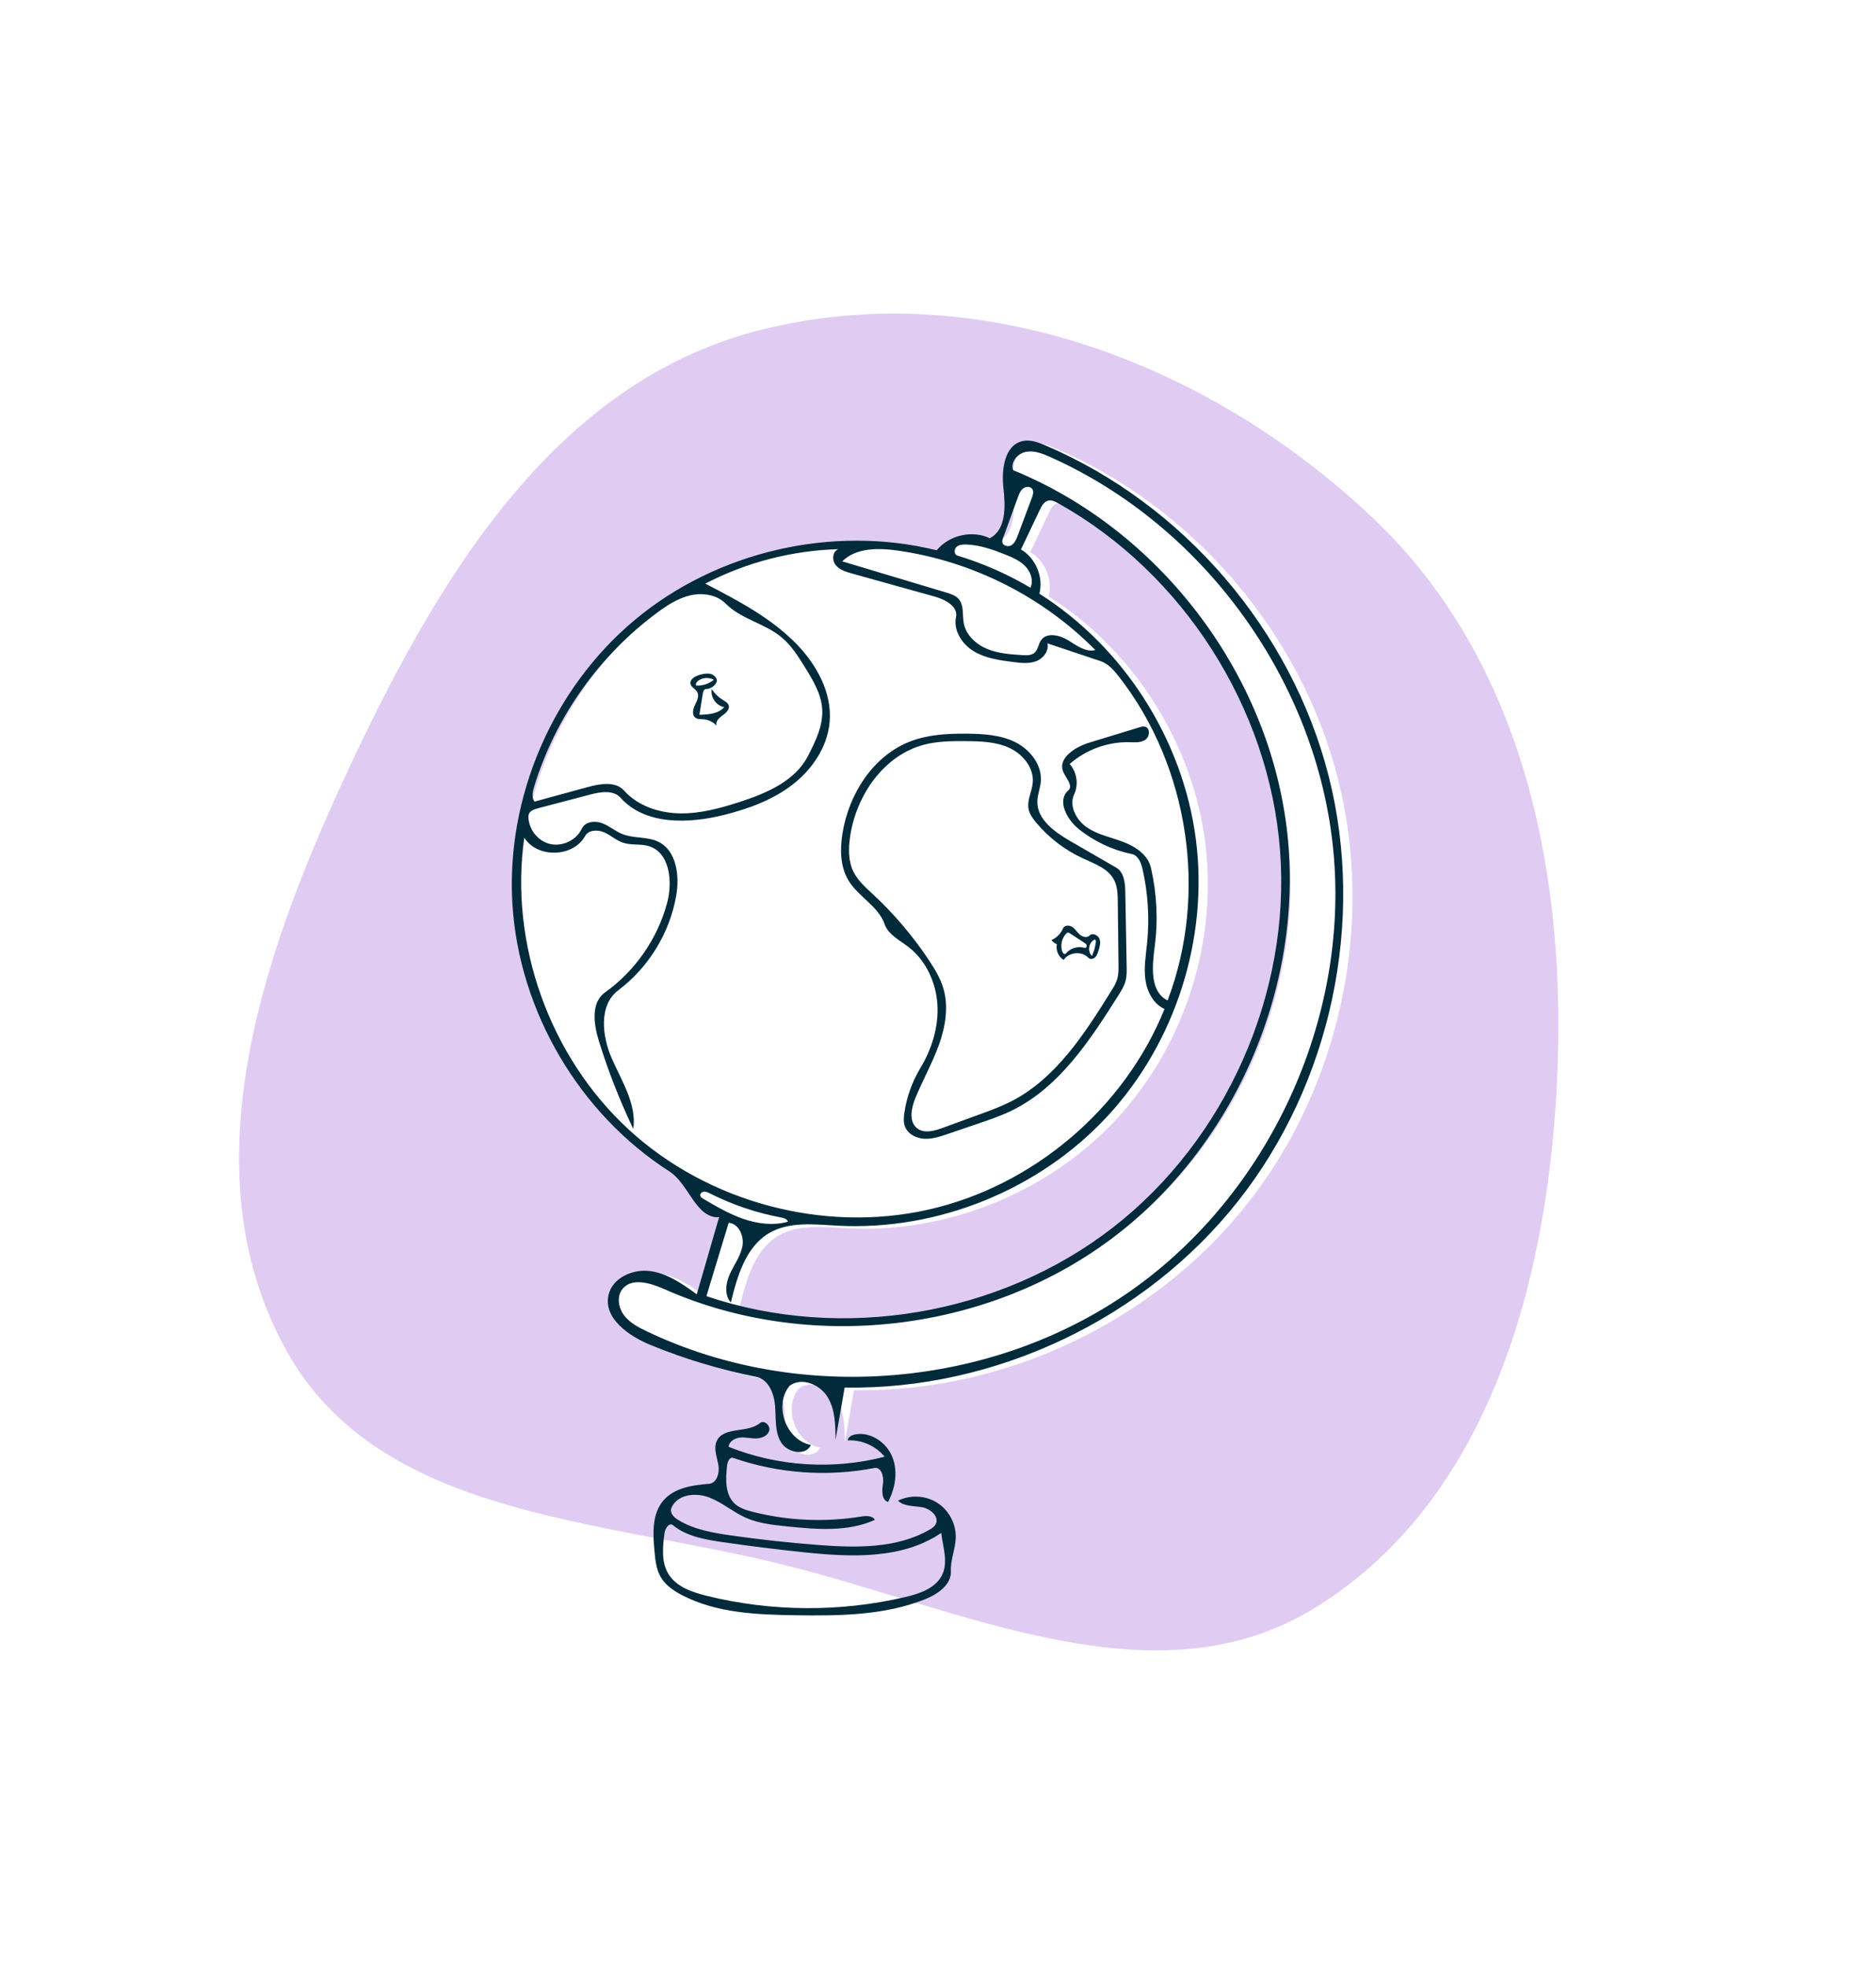<svg width="414" height="434" viewBox="0 0 414 434" fill="none" xmlns="http://www.w3.org/2000/svg">
<rect width="434" height="434" transform="translate(-10)" fill="white"/>
<path fill-rule="evenodd" clip-rule="evenodd" d="M303.031 114.361C336.62 146.252 346.003 193.812 343.537 240.052C341.173 284.36 327.974 331.486 290.209 354.772C255.08 376.433 212.947 355.243 172.886 345.276C132.344 335.189 83.869 334.754 63.389 298.339C41.633 259.655 57.067 212.692 75.666 172.41C95.572 129.298 121.467 84.645 167.481 72.897C215.639 60.602 266.979 80.131 303.031 114.361Z" fill="#E0CCF3"/>
<g clip-path="url(#clip0)">
<path d="M227.73 97.901C229.423 97.532 231.155 98.186 232.749 98.865C263.255 111.862 287.057 139.629 295.24 171.762C303.424 203.896 295.801 239.665 275.228 265.67C254.654 291.676 221.6 307.325 188.445 306.756C187.771 310.607 187.098 314.457 186.424 318.308C186.423 315.045 186.37 311.591 184.658 308.812C182.946 306.034 178.934 304.406 176.311 306.349C172.728 310.628 175.497 318.382 180.98 319.424C179.908 321.939 175.773 321.155 174.382 318.801C172.992 316.446 173.308 313.514 173.094 310.788C172.879 308.062 171.621 304.928 168.94 304.393C160.979 302.805 153.171 300.453 145.658 297.38C140.796 295.391 135.192 291.485 136.331 286.357C137.173 282.569 141.655 280.54 145.501 281.05C149.348 281.559 152.667 283.905 155.81 286.18C157.45 280.513 159.09 274.846 160.73 269.179C155.569 269.418 154.12 261.855 149.771 259.065C129.873 246.3 116.608 223.736 115.131 200.142C113.654 176.548 124.001 152.506 142.152 137.359C160.302 122.211 185.807 116.333 208.756 122.008C211.479 118.658 216.57 117.498 220.475 119.337C224.126 117.474 223.94 112.306 223.481 108.232C223.023 104.159 223.725 98.775 227.73 97.901ZM163.332 287.988C161.829 286.323 163.304 287.307 163.304 287.307L163.332 288.175V288.572C163.332 288.572 159.689 287.162 157.939 286.591C187.868 296.701 222.699 290.82 247.649 271.442C272.6 252.065 286.92 219.774 284.533 188.273C282.146 156.772 263.124 127.008 235.539 111.612C234.881 111.244 234.144 110.873 233.408 111.033C232.462 111.238 231.925 112.213 231.509 113.087C230.125 115.999 228.74 118.912 227.355 121.825C230.617 123.74 232.36 127.924 231.423 131.588C250.09 143.42 263.089 163.803 265.943 185.719C268.797 207.634 261.453 230.667 246.438 246.885C231.424 263.103 209.025 272.198 186.954 271.039C181.782 270.767 176.211 270.051 171.754 272.689C166.6 275.74 164.749 282.169 163.332 287.988Z" fill="white"/>
<path d="M155.779 152.049C155.359 152.055 155.178 152.575 155.11 152.989C154.854 154.566 154.598 156.144 154.342 157.721C156.314 157.68 158.536 157.528 159.818 156.03C158.052 155.732 156.732 153.824 157.077 152.066C157.705 153.036 158.554 153.863 159.541 154.464C160.032 154.764 160.6 155.057 160.792 155.6C161.11 156.497 160.217 157.327 159.437 157.873C158.658 158.419 157.786 159.29 158.154 160.168C157.433 159.337 156.378 158.804 155.281 158.719C154.653 158.67 153.959 158.743 153.456 158.363C152.647 157.75 152.923 156.476 153.371 155.565C153.818 154.653 154.362 153.573 153.86 152.691C153.485 152.03 152.606 151.704 152.408 150.971C152.119 149.901 153.444 149.155 154.517 148.881C155.264 148.69 156.05 148.521 156.798 148.707C157.546 148.893 158.235 149.542 158.208 150.312C157.852 151.31 156.838 152.035 155.779 152.049ZM157.53 150.007C156.458 149.4 155.029 149.497 154.049 150.242C153.727 150.487 153.433 150.915 153.628 151.269C155.025 151.358 156.45 150.897 157.53 150.007Z" fill="#012A3B"/>
<path d="M233.238 208.353C232.766 208.166 232.347 207.848 232.042 207.443C233.18 206.946 234.114 205.996 234.592 204.849C234.897 204.12 235.986 204.107 236.641 204.55C237.295 204.993 237.704 205.716 238.3 206.236C238.895 206.755 239.888 207.016 240.433 206.444C241.07 205.778 242.306 206.315 242.63 207.178C242.953 208.041 242.669 209 242.384 209.876C242.218 210.386 242.037 210.919 241.641 211.279C241.245 211.639 240.561 211.742 240.194 211.352C238.757 209.819 235.887 210.068 234.734 211.825C233.582 211.131 232.951 209.667 233.238 208.353ZM235.317 205.988C234.288 207.028 233.939 208.685 234.462 210.052C234.582 210.367 234.985 210.702 235.193 210.437C236.15 209.22 237.893 208.688 239.366 209.162C239.645 209.252 239.893 208.884 239.813 208.602C239.733 208.32 239.47 208.137 239.224 207.978C238.172 207.294 237.12 206.61 236.068 205.926C235.945 205.847 235.81 205.764 235.665 205.778C235.527 205.792 235.415 205.889 235.317 205.988ZM240.984 210.947C241.414 209.96 241.705 208.913 241.847 207.847C241.878 207.611 241.762 207.256 241.542 207.347C240.239 207.95 239.925 209.979 240.984 210.947Z" fill="#012A3B"/>
<path d="M200.462 208.947C198.507 207.443 196.03 206.238 195.215 203.91C193.828 199.952 189.43 197.883 187.253 194.298C185.414 191.271 185.359 187.481 185.908 183.982C187.283 175.217 192.702 166.694 201.001 163.556C204.961 162.059 209.283 161.85 213.517 161.894C217.16 161.931 220.926 162.175 224.172 163.83C227.418 165.486 230.024 168.893 229.682 172.521C229.545 173.981 228.952 175.381 228.925 176.847C228.85 180.863 232.785 183.633 236.264 185.641C239.619 187.579 242.974 189.516 246.329 191.453C248.061 192.453 248.297 194.812 248.334 196.811C248.433 202.278 248.533 207.744 248.633 213.211C248.652 214.304 248.67 215.413 248.388 216.469C248.084 217.608 247.446 218.625 246.817 219.622C240.546 229.565 233.741 239.997 223.159 245.116C220.843 246.237 218.4 247.07 215.964 247.9C213.688 248.676 211.412 249.452 209.136 250.227C207.455 250.8 205.722 251.381 203.948 251.28C202.175 251.18 200.329 250.231 199.706 248.568C199.345 247.602 199.431 246.531 199.583 245.51C200.097 242.037 201.306 238.668 203.118 235.66C205.646 231.463 207.165 226.569 206.871 221.679C206.577 216.788 204.346 211.933 200.462 208.947ZM192.672 197.357C197.384 201.739 201.57 206.686 205.114 212.057C206.334 213.907 207.49 215.832 208.141 217.951C209.403 222.059 208.653 226.54 207.194 230.583C205.736 234.625 203.597 238.388 201.978 242.369C201.081 244.573 200.526 247.523 202.409 248.979C203.957 250.177 206.181 249.555 208.02 248.883C210.778 247.875 213.537 246.867 216.295 245.859C218.584 245.022 220.879 244.183 223.052 243.08C232.983 238.04 239.342 228.133 245.224 218.676C245.756 217.82 246.295 216.949 246.571 215.98C246.859 214.971 246.849 213.905 246.836 212.857C246.782 208.232 246.727 203.608 246.673 198.983C246.653 197.356 246.619 195.663 245.883 194.212C244.57 191.624 241.509 190.578 238.876 189.358C234.926 187.528 231.392 184.805 228.613 181.453C227.897 180.588 227.212 179.643 226.992 178.542C226.6 176.586 227.744 174.663 227.914 172.675C228.192 169.42 225.736 166.422 222.773 165.044C219.811 163.666 216.434 163.565 213.167 163.539C210.069 163.515 206.933 163.54 203.936 164.323C195.01 166.652 188.903 175.551 187.593 184.682C187.221 187.272 187.193 190.027 188.351 192.374C189.33 194.358 191.052 195.851 192.672 197.357Z" fill="#012A3B"/>
<path d="M149.703 335.416C153.184 337.533 157.32 338.235 161.354 338.812C167.769 339.73 174.216 340.435 180.678 340.924C189.004 341.555 197.866 341.712 205.107 337.556C205.642 337.249 206.188 336.896 206.481 336.353C207.369 334.703 205.341 332.916 203.497 332.587C201.652 332.257 199.52 332.446 198.172 331.144C200.887 329.795 204.304 329.981 206.857 331.616C209.41 333.25 211.008 336.276 210.919 339.306C210.846 341.791 209.73 344.183 209.845 346.665C209.987 349.694 206.899 351.796 204.081 352.915C195.124 356.471 185.216 356.563 175.58 356.422C167.043 356.296 158.175 355.945 150.588 352.027C148.68 351.042 146.816 349.773 145.761 347.902C144.814 346.223 144.616 344.239 144.437 342.32C144.078 338.46 143.852 334.144 146.338 331.17C148.709 328.334 152.758 327.69 156.444 327.423C158.225 327.295 158.851 324.932 158.525 323.177C158.2 321.422 157.426 319.552 158.189 317.939C159.715 314.718 165.012 316.302 167.735 314.003C168.639 313.24 170.092 314.598 169.74 315.728C169.389 316.857 168.062 317.385 166.879 317.407C165.697 317.43 164.519 317.104 163.342 317.212C162.164 317.32 160.893 318.073 160.793 319.251C171.649 323.607 183.907 324.386 195.227 321.438C193.279 319.053 190.158 317.675 187.083 317.841C187.132 317.082 187.981 316.653 188.729 316.515C192.118 315.888 195.607 318.259 196.905 321.452C198.203 324.644 197.594 328.376 195.976 331.419C194.504 330.961 194.621 328.881 194.858 327.358C195.096 325.835 194.47 323.636 192.957 323.929C182.617 325.932 171.752 325.155 161.802 321.699C161.043 321.435 160.56 322.503 160.467 323.301C160.121 326.287 159.944 329.763 162.151 331.804C163.234 332.806 164.707 333.251 166.138 333.613C173.912 335.576 182.09 335.93 190.005 334.647C191.113 334.467 192.524 334.392 193.065 335.375C187.068 338.094 180.157 337.476 173.606 336.803C170.51 336.485 167.352 336.151 164.513 334.875C161.745 333.631 159.402 331.543 156.572 330.448C153.741 329.352 149.949 329.637 148.406 332.25C148.235 332.538 148.096 332.854 148.072 333.188C148.003 334.155 148.874 334.912 149.703 335.416ZM207.983 347.366C209.244 344.547 208.083 341.314 207.71 338.248C199.11 344.122 187.8 343.615 177.442 342.528C171.436 341.898 165.443 341.15 159.467 340.285C155.592 339.723 151.522 339.025 148.492 336.544C147.679 335.878 146.775 337.274 146.64 338.317C146.249 341.348 145.908 344.646 147.483 347.267C149.21 350.14 152.716 351.335 155.971 352.138C170.295 355.67 185.455 355.76 199.819 352.398C203.05 351.642 206.628 350.395 207.983 347.366Z" fill="#012A3B"/>
<path d="M225.685 97.323C227.377 96.954 229.11 97.607 230.704 98.286C261.21 111.284 285.012 139.05 293.195 171.184C301.378 203.317 293.756 239.086 273.182 265.091C252.609 291.097 219.555 306.746 186.4 306.177C185.726 310.028 185.052 313.879 184.378 317.73C184.377 314.466 184.325 311.012 182.613 308.234C180.901 305.455 176.889 303.828 174.266 305.77C170.683 310.049 173.452 317.804 178.935 318.845C177.863 321.36 173.727 320.577 172.337 318.222C170.947 315.867 171.263 312.936 171.048 310.21C170.834 307.484 169.576 304.349 166.894 303.814C158.934 302.226 151.126 299.875 143.613 296.802C138.751 294.813 133.146 290.906 134.286 285.778C135.127 281.99 139.609 279.962 143.456 280.471C147.303 280.981 150.621 283.327 153.765 285.601C155.405 279.934 157.045 274.267 158.685 268.6C153.523 268.839 152.074 261.277 147.725 258.487C127.828 245.721 114.563 223.158 113.086 199.563C111.609 175.969 121.956 151.927 140.106 136.78C158.257 121.633 183.762 115.754 206.711 121.429C209.434 118.079 214.524 116.92 218.43 118.759C222.081 116.896 221.895 111.727 221.436 107.654C220.977 103.58 221.679 98.196 225.685 97.323V97.323ZM257.671 220.752C266.618 197.243 262.411 169.201 246.962 149.352C245.843 147.914 244.579 146.452 242.85 145.875C238.946 144.57 235.042 143.265 231.137 141.96C231.561 143.607 230.244 145.297 228.654 145.899C227.064 146.501 225.297 146.297 223.61 146.082C220.606 145.7 217.505 145.278 214.91 143.715C212.316 142.153 210.349 139.128 210.977 136.165C211.479 133.798 208.578 132.281 206.247 131.632C200.162 129.936 194.078 128.239 187.993 126.543C186.666 126.173 185.247 125.744 184.4 124.659C183.552 123.573 183.719 121.626 185.024 121.185C174.827 121.458 164.699 124.077 155.649 128.782C162.864 132.522 170.217 136.363 175.866 142.206C180.296 146.788 183.626 152.931 183.089 159.282C182.624 164.785 179.268 169.762 174.897 173.138C170.526 176.514 165.213 178.455 159.857 179.801C151.954 181.788 142.381 182.1 136.943 176.031C135.362 174.266 132.535 174.724 130.242 175.326C126.374 176.343 122.506 177.36 118.637 178.378C117.737 178.614 116.646 179.074 116.616 180.005C116.523 182.828 118.615 185.572 121.362 186.229C124.108 186.887 127.216 185.389 128.412 182.83C129.132 181.288 131.304 181.048 132.895 181.651C134.486 182.255 135.802 183.438 137.385 184.063C139.893 185.054 142.838 184.557 145.264 185.735C149.311 187.699 150 193.211 149.228 197.642C147.796 205.867 143.132 213.485 136.459 218.502C132.079 221.793 132.84 228.617 135.043 233.632C137.247 238.648 140.525 243.692 139.759 249.116C136.754 242.833 134.209 236.329 132.152 229.674C131.017 226.003 130.368 221.238 133.497 219.008C140.146 214.271 145.08 207.178 147.207 199.296C148.483 194.571 147.848 188.12 143.166 186.7C141.351 186.149 139.343 186.558 137.54 185.968C136.031 185.474 134.822 184.331 133.372 183.682C131.923 183.032 129.882 183.088 129.117 184.48C126.511 189.222 118.513 189.416 115.68 184.806C112.39 208.296 121.287 233.161 138.733 249.231C156.179 265.302 181.689 272.132 204.831 266.929C227.973 261.725 248.104 244.633 256.992 222.641C254.522 221.54 253.123 218.811 252.762 216.132C252.401 213.452 252.883 210.742 253.15 208.051C253.687 202.64 253.35 197.144 252.156 191.839C251.834 190.412 251.204 188.752 249.772 188.456C245.474 187.569 241.395 185.637 237.986 182.873C235.396 180.774 233.222 176.614 235.742 174.432C236.916 173.415 235.25 171.74 234.643 170.31C233.361 167.292 237.285 164.813 240.422 163.856C244.099 162.734 247.777 161.612 251.455 160.49C251.852 160.369 252.272 160.247 252.675 160.345C253.848 160.631 253.765 162.524 252.779 163.219C251.792 163.915 250.476 163.802 249.27 163.773C244.471 163.659 239.653 165.415 236.053 168.59C237.654 170.361 238.066 173.112 237.054 175.274C235.836 177.878 237.565 181.037 239.956 182.632C242.347 184.228 245.264 184.772 247.947 185.803C250.63 186.834 253.335 188.665 253.985 191.465C255.3 197.138 255.587 203.048 254.826 208.822C254.251 213.179 253.713 218.842 257.671 220.752ZM161.287 287.409C159.784 285.744 160.156 283.104 161.093 281.067C162.03 279.029 163.445 277.163 163.842 274.955C164.238 272.748 163.042 269.994 160.806 269.822C159.168 275.219 157.531 280.615 155.893 286.012C185.823 296.122 220.653 290.241 245.604 270.863C270.554 251.486 284.874 219.196 282.488 187.695C280.101 156.194 261.079 126.43 233.494 111.033C232.836 110.666 232.099 110.294 231.362 110.454C230.417 110.659 229.88 111.634 229.464 112.508C228.079 115.421 226.695 118.333 225.31 121.246C228.572 123.161 230.315 127.345 229.377 131.01C248.045 142.841 261.044 163.224 263.898 185.14C266.752 207.056 259.407 230.088 244.393 246.306C229.379 262.524 206.979 271.619 184.909 270.46C179.737 270.188 174.165 269.472 169.708 272.111C164.555 275.161 162.704 281.591 161.287 287.409H161.287ZM231.754 100.839C230.052 100.08 228.2 99.35 226.372 99.713C224.544 100.075 222.921 102.012 223.586 103.753C255.634 116.836 279.558 148.011 283.905 182.352C288.252 216.693 272.851 252.845 245.075 273.502C217.299 294.159 178.244 298.504 146.607 284.459C143.534 283.094 139.339 281.818 137.312 284.501C136.064 286.152 136.482 288.619 137.74 290.262C138.999 291.906 140.906 292.903 142.774 293.793C176.524 309.877 218.804 306.355 249.428 284.91C280.053 263.465 297.819 224.938 294.246 187.723C290.673 150.507 265.9 116.065 231.754 100.839ZM117.949 176.886C121.887 175.81 125.825 174.735 129.763 173.66C132.479 172.918 135.842 172.35 137.718 174.449C140.747 177.84 145.438 179.391 149.984 179.477C154.53 179.563 158.994 178.339 163.318 176.934C169.212 175.02 175.491 172.318 178.312 166.801C179.97 163.558 181.673 160.113 181.448 156.478C181.24 153.127 179.422 150.119 177.654 147.265C176.169 144.866 174.646 142.424 172.476 140.621C168.774 137.546 163.544 136.629 160.16 133.205C158.205 131.226 155.098 130.744 152.385 131.36C149.672 131.975 147.274 133.532 145.035 135.184C132.199 144.654 122.525 158.335 117.875 173.593C117.542 174.685 117.264 175.972 117.949 176.886ZM229.73 141.286C230.987 139.479 233.825 140.109 235.697 141.265C237.57 142.422 239.587 143.988 241.719 143.442C230.074 131.63 214.475 123.787 198.048 121.484C193.796 120.888 188.921 120.851 185.864 123.866C193.513 126.161 201.162 128.455 208.811 130.749C209.817 131.051 210.879 131.388 211.568 132.181C212.78 133.575 212.347 135.693 212.684 137.509C213.169 140.127 215.367 142.164 217.825 143.187C220.283 144.211 222.996 144.393 225.653 144.563C226.576 144.622 227.606 144.647 228.303 144.039C229.089 143.353 229.134 142.142 229.73 141.286ZM227.407 129.693C228.122 128.13 227.478 126.212 226.291 124.969C225.104 123.726 223.475 123.018 221.88 122.379C219.083 121.257 216.181 120.233 213.169 120.152C212.414 120.132 211.583 120.202 211.041 120.728C210.499 121.254 210.549 122.374 211.272 122.592C216.91 124.298 222.341 126.688 227.407 129.693ZM172.446 268.668C166.963 267.646 161.627 265.843 156.647 263.33C156.235 263.122 155.797 262.904 155.338 262.947C154.878 262.99 154.425 263.42 154.541 263.867C154.62 264.169 154.913 264.357 155.182 264.516C158.045 266.199 160.932 267.893 164.072 268.971C167.213 270.049 170.665 270.481 173.864 269.589C173.756 268.997 173.038 268.778 172.446 268.668ZM227.807 107.903C227.377 107.272 226.368 107.318 225.771 107.794C225.175 108.27 224.888 109.025 224.626 109.742C223.535 112.741 222.443 115.741 221.352 118.74C221.252 119.015 221.15 119.303 221.182 119.594C221.277 120.441 222.478 120.748 223.207 120.307C223.936 119.866 224.282 119.01 224.581 118.212C225.629 115.415 226.678 112.618 227.727 109.821C227.961 109.196 228.183 108.453 227.807 107.903V107.903Z" fill="#012A3B"/>
</g>
<defs>
<clipPath id="clip0">
<rect width="259.243" height="259.243" fill="white" transform="translate(75.064 97.216)"/>
</clipPath>
</defs>
</svg>
